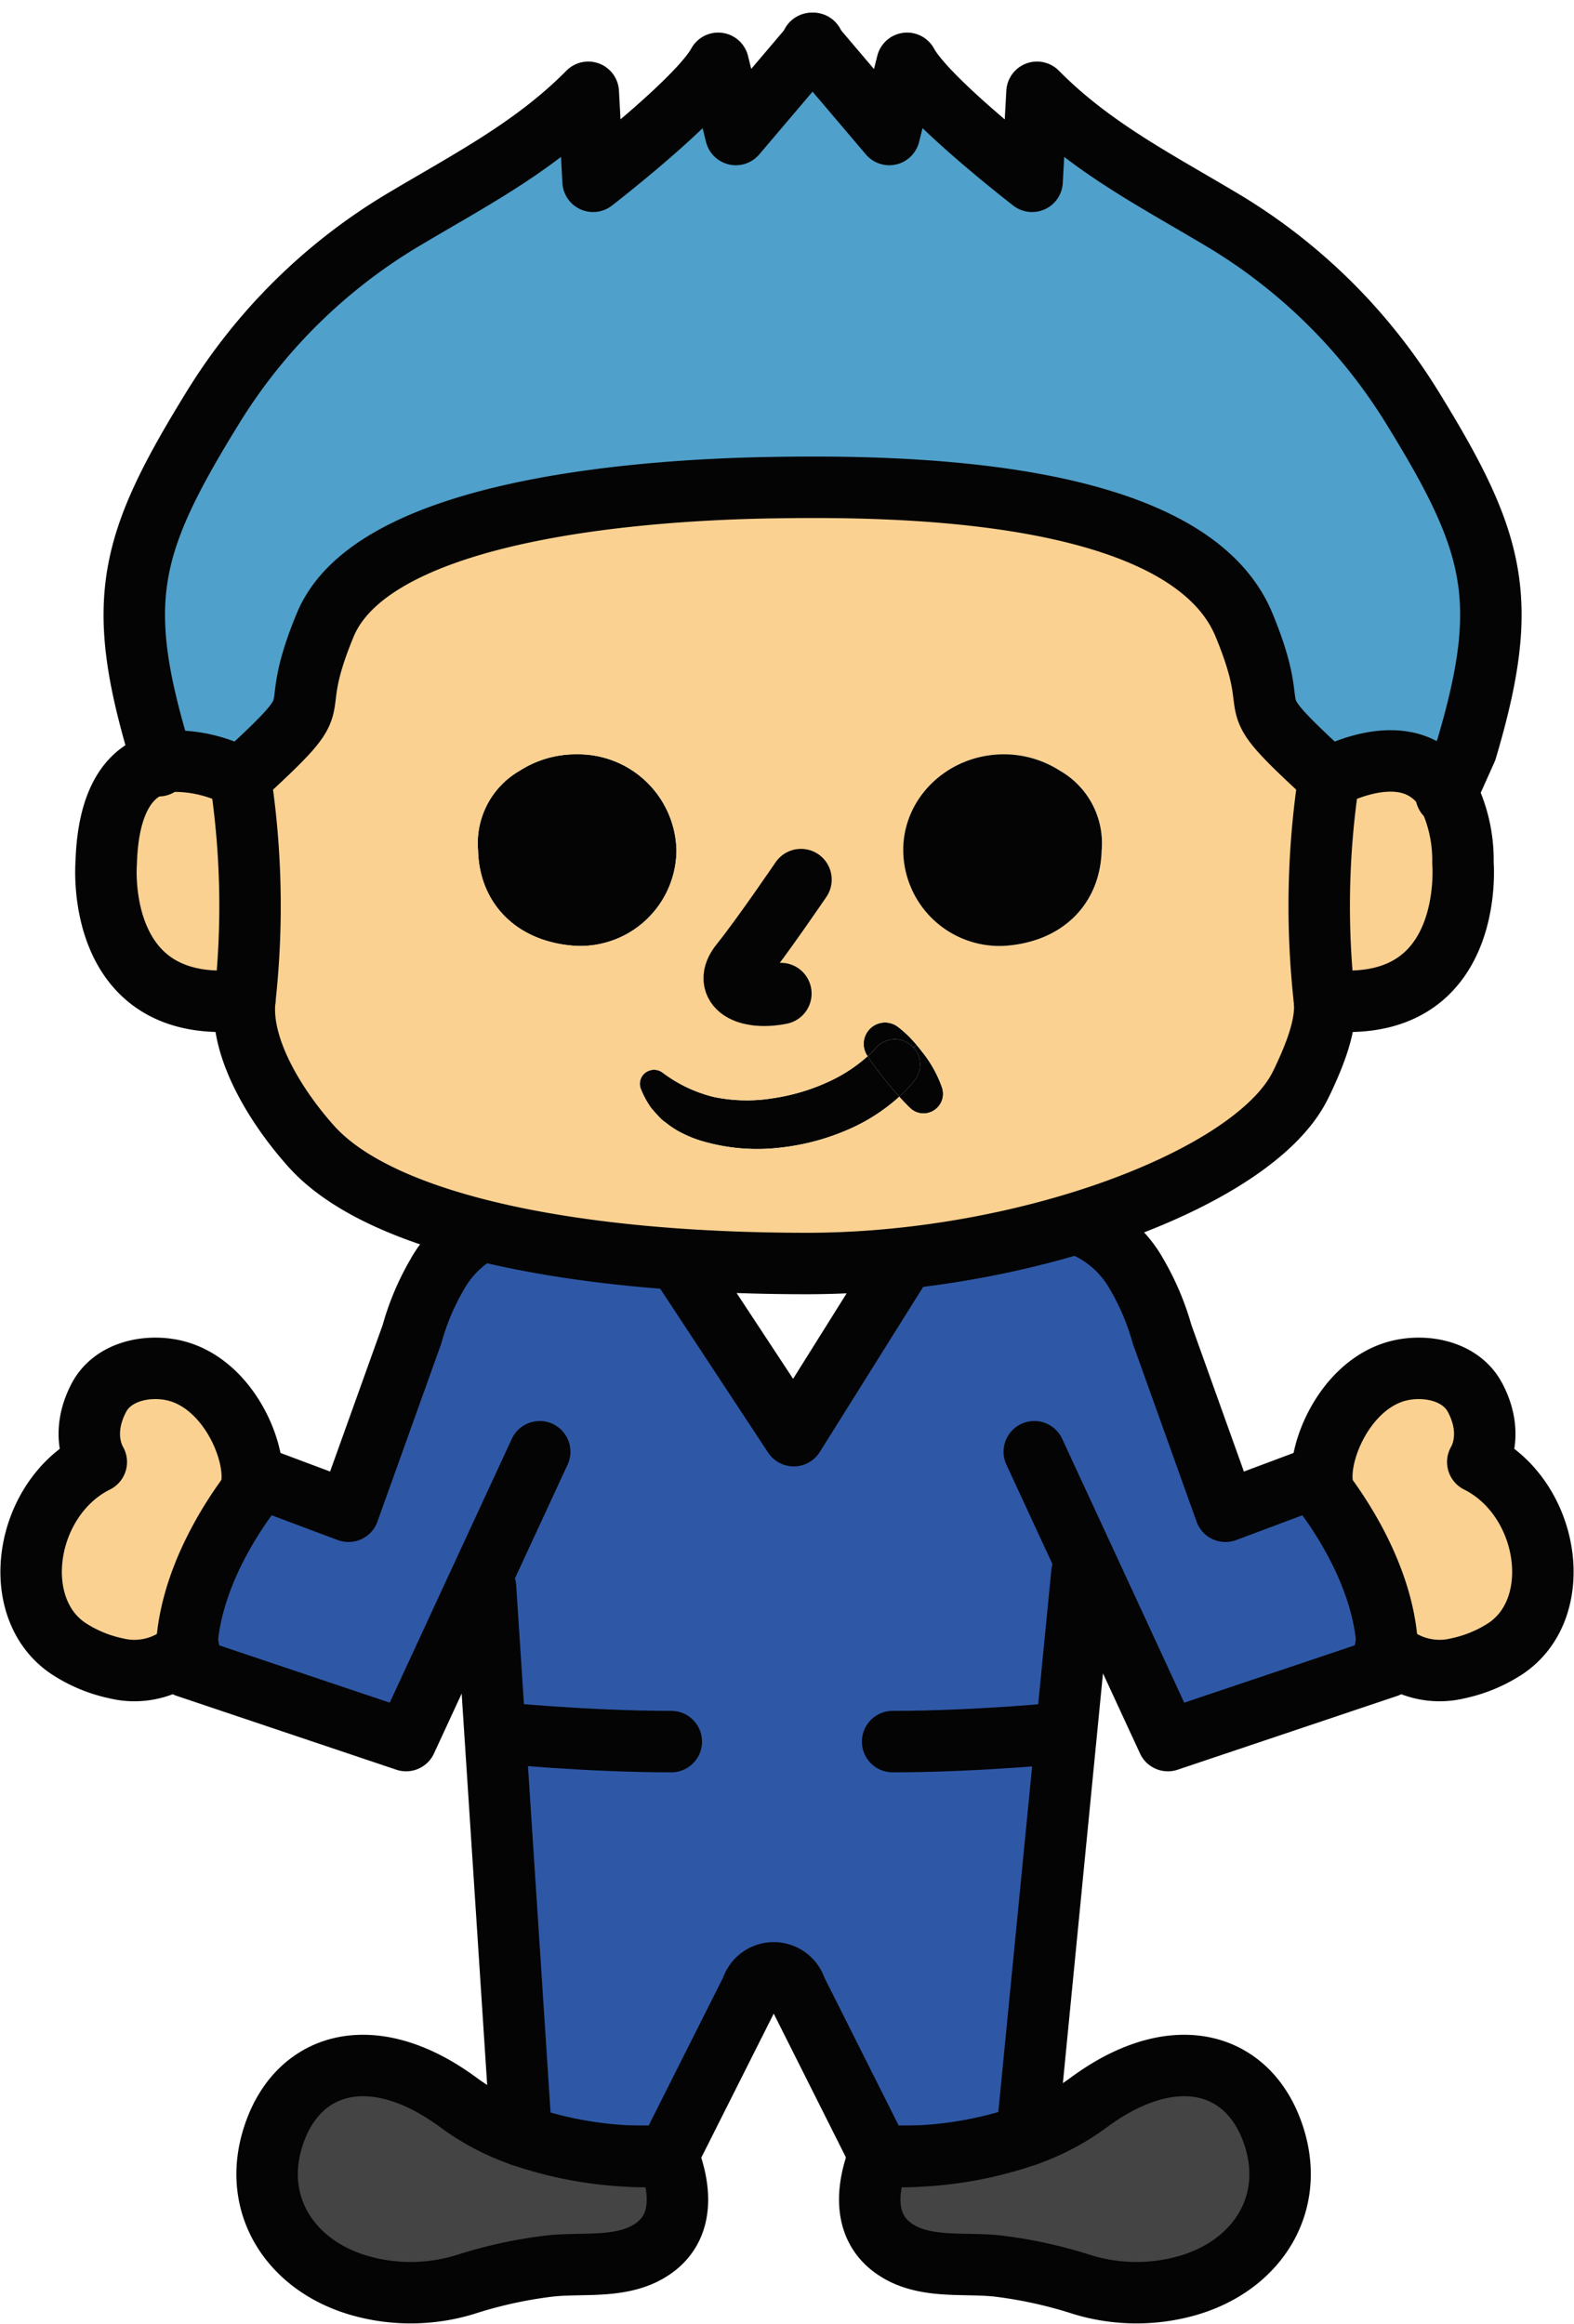 <svg xmlns="http://www.w3.org/2000/svg" width="179.298" height="264.685" viewBox="0 0 179.298 264.685">
  <g id="グループ_380" data-name="グループ 380" transform="translate(-726.159 -155.43)">
    <g id="グループ_374" data-name="グループ 374">
      <g id="グループ_373" data-name="グループ 373">
        <g id="グループ_371" data-name="グループ 371">
          <path id="パス_764" data-name="パス 764" d="M894.5,321.961c8.19,4.09,10.12,16.65,3.13,21.27a15.954,15.954,0,0,1-5.39,2.23,8.75,8.75,0,0,1-8.03-2.07c-.34-9.33-7.03-17.76-8.31-19.29l.84-.1c-.22-4.03,3.07-11.06,8.81-12.45,3.04-.73,7.06.02,8.67,3.13C896.467,319.011,894.477,321.951,894.5,321.961Z" fill="#fad191"/>
          <path id="パス_765" data-name="パス 765" d="M780.657,335.871l-8.24,17.82-24.99-8.4c-.03-.63-.04-1.28-.02-1.9.35-9.33,7.03-17.76,8.32-19.29a1.577,1.577,0,0,1,.21-.25l9.92,3.72,7.23-20.16a28.723,28.723,0,0,1,2.85-6.78,12.8,12.8,0,0,1,10.93-6.59h13.3l16.41,24.92,15.58-24.88v-.04h12.59a12.773,12.773,0,0,1,10.93,6.59,29.126,29.126,0,0,1,2.86,6.78l7.22,20.16,9.93-3.72a2.745,2.745,0,0,1,.21.25c1.28,1.53,7.97,9.96,8.31,19.29a17.23,17.23,0,0,1-.02,1.9l-24.99,8.4-9.01-19.49-.78.36-6.27,64.08a43.743,43.743,0,0,1-12.68,2.39h-4.09l-9.54-19a2.641,2.641,0,0,0-5.06,0l-9.55,18.99a.222.222,0,0,1-.09.01h-4.02a43.832,43.832,0,0,1-12.57-2.35l-4.07-62.44Z" fill="#2e58a6"/>
          <path id="パス_766" data-name="パス 766" d="M871.037,398.091c3.02,8.1-1.53,15.33-9.55,17.66a21.14,21.14,0,0,1-12.13-.12,51.362,51.362,0,0,0-9.49-2.08c-3.99-.46-8.71.43-12.13-2.19-3.32-2.55-2.82-6.84-1.45-10.34a.453.453,0,0,1,.08.01h.06c.44.02,1.92.09,4.03,0h12.45l.23-2.39a26.7,26.7,0,0,0,6.94-3.65C859.587,387.9,868.047,390.061,871.037,398.091Z" fill="#444"/>
          <path id="パス_767" data-name="パス 767" d="M843.137,398.641l-.23,2.39h-12.45A43.743,43.743,0,0,0,843.137,398.641Z" fill="#444"/>
          <path id="パス_768" data-name="パス 768" d="M802.267,401.021c1.38,3.5,1.88,7.79-1.44,10.34-3.43,2.62-8.14,1.73-12.13,2.19a51.185,51.185,0,0,0-9.49,2.08,21.14,21.14,0,0,1-12.13.12c-8.03-2.33-12.57-9.56-9.55-17.66,2.99-8.03,11.44-10.19,20.96-3.1a26.872,26.872,0,0,0,7.05,3.69l.15,2.35h12.42c2.1.09,3.58.02,4.02,0h.09v-.01Z" fill="#444"/>
          <path id="パス_769" data-name="パス 769" d="M802.217,401.021v.01h-.09A.222.222,0,0,0,802.217,401.021Z" fill="#444"/>
          <path id="パス_770" data-name="パス 770" d="M798.107,401.031h-12.42l-.15-2.35A43.832,43.832,0,0,0,798.107,401.031Z" fill="#444"/>
          <path id="パス_771" data-name="パス 771" d="M754.887,324l.84.1c-1.29,1.53-7.97,9.96-8.32,19.29a8.75,8.75,0,0,1-8.03,2.07,15.9,15.9,0,0,1-5.38-2.23c-7-4.62-5.07-17.18,3.13-21.27.02-.01-1.97-2.95.27-7.28,1.61-3.11,5.64-3.86,8.68-3.13C751.817,312.941,755.107,319.971,754.887,324Z" fill="#fad191"/>
        </g>
        <g id="グループ_372" data-name="グループ 372">
          <line id="線_161" data-name="線 161" x1="4.07" y1="62.44" transform="translate(781.467 336.241)" fill="none" stroke="#040404" stroke-linecap="round" stroke-linejoin="round" stroke-width="7"/>
          <line id="線_162" data-name="線 162" x1="4.02" transform="translate(798.107 401.031)" fill="none" stroke="#040404" stroke-linecap="round" stroke-linejoin="round" stroke-width="7"/>
          <path id="パス_772" data-name="パス 772" d="M826.367,401.031l-9.54-19a2.641,2.641,0,0,0-5.06,0l-9.55,18.99" fill="none" stroke="#040404" stroke-linecap="round" stroke-linejoin="round" stroke-width="7"/>
          <line id="線_163" data-name="線 163" x1="4.03" transform="translate(826.427 401.031)" fill="none" stroke="#040404" stroke-linecap="round" stroke-linejoin="round" stroke-width="7"/>
          <line id="線_164" data-name="線 164" x1="6.27" y2="64.08" transform="translate(843.137 334.561)" fill="none" stroke="#040404" stroke-linecap="round" stroke-linejoin="round" stroke-width="7"/>
          <path id="パス_773" data-name="パス 773" d="M785.537,398.681a26.872,26.872,0,0,1-7.05-3.69c-9.52-7.09-17.97-4.93-20.96,3.1-3.02,8.1,1.52,15.33,9.55,17.66a21.14,21.14,0,0,0,12.13-.12,51.185,51.185,0,0,1,9.49-2.08c3.99-.46,8.7.43,12.13-2.19,3.32-2.55,2.82-6.84,1.44-10.34h-.05a.222.222,0,0,1-.09.01c-.44.02-1.92.09-4.02,0A43.832,43.832,0,0,1,785.537,398.681Z" fill="none" stroke="#040404" stroke-linecap="round" stroke-linejoin="round" stroke-width="7"/>
          <path id="パス_774" data-name="パス 774" d="M843.137,398.641a26.7,26.7,0,0,0,6.94-3.65c9.51-7.09,17.97-4.93,20.96,3.1,3.02,8.1-1.53,15.33-9.55,17.66a21.14,21.14,0,0,1-12.13-.12,51.362,51.362,0,0,0-9.49-2.08c-3.99-.46-8.71.43-12.13-2.19-3.32-2.55-2.82-6.84-1.45-10.34a.453.453,0,0,1,.08.01h.06c.44.02,1.92.09,4.03,0A43.743,43.743,0,0,0,843.137,398.641Z" fill="none" stroke="#040404" stroke-linecap="round" stroke-linejoin="round" stroke-width="7"/>
          <path id="パス_775" data-name="パス 775" d="M883.977,343.191c.08.06.15.13.23.2a8.75,8.75,0,0,0,8.03,2.07,15.954,15.954,0,0,0,5.39-2.23c6.99-4.62,5.06-17.18-3.13-21.27-.02-.01,1.97-2.95-.28-7.28-1.61-3.11-5.63-3.86-8.67-3.13-5.74,1.39-9.03,8.42-8.81,12.45" fill="none" stroke="#040404" stroke-linecap="round" stroke-linejoin="round" stroke-width="7"/>
          <path id="パス_776" data-name="パス 776" d="M747.637,343.191c-.08.06-.15.13-.23.2a8.75,8.75,0,0,1-8.03,2.07,15.9,15.9,0,0,1-5.38-2.23c-7-4.62-5.07-17.18,3.13-21.27.02-.01-1.97-2.95.27-7.28,1.61-3.11,5.64-3.86,8.68-3.13,5.74,1.39,9.03,8.42,8.81,12.45" fill="none" stroke="#040404" stroke-linecap="round" stroke-linejoin="round" stroke-width="7"/>
          <path id="パス_777" data-name="パス 777" d="M787.637,320.791l-5.36,11.58-1.62,3.5-8.24,17.82-24.99-8.4c-.03-.63-.04-1.28-.02-1.9.35-9.33,7.03-17.76,8.32-19.29a1.577,1.577,0,0,1,.21-.25l9.92,3.72,7.23-20.16a28.723,28.723,0,0,1,2.85-6.78,12.8,12.8,0,0,1,10.93-6.59h57.88a12.773,12.773,0,0,1,10.93,6.59,29.126,29.126,0,0,1,2.86,6.78l7.22,20.16,9.93-3.72a2.745,2.745,0,0,1,.21.25c1.28,1.53,7.97,9.96,8.31,19.29a17.23,17.23,0,0,1-.02,1.9l-24.99,8.4-9.01-19.49-.85-1.83-5.36-11.58" fill="none" stroke="#040404" stroke-linecap="round" stroke-linejoin="round" stroke-width="7"/>
          <path id="パス_778" data-name="パス 778" d="M799.977,293.751l.19.29,16.41,24.92,15.58-24.88" fill="none" stroke="#040404" stroke-linecap="round" stroke-linejoin="round" stroke-width="7"/>
        </g>
      </g>
    </g>
    <g id="グループ_379" data-name="グループ 379">
      <g id="グループ_378" data-name="グループ 378">
        <g id="グループ_377" data-name="グループ 377">
          <g id="グループ_375" data-name="グループ 375">
            <path id="パス_779" data-name="パス 779" d="M824.907,275.611a2.431,2.431,0,0,1,3.57-3.19,12.411,12.411,0,0,1,1.59,1.46c.17.18.35.38.51.58l-.35.29c-.07-.06-.15-.14-.23-.21a2.857,2.857,0,0,0-4.05.24l-.05.06a9.657,9.657,0,0,1-.91.9v-.01Z" fill="#040404"/>
            <path id="パス_780" data-name="パス 780" d="M744.227,242.4l.01-1.58c-5.06-17.06-3.35-23.52,6.17-38.97a63.848,63.848,0,0,1,21.47-21.26c7.67-4.59,15.02-8.31,21.29-14.65l.55,10.14s11.98-9.25,14.25-13.44l2.01,8.11,8.74-10.29,8.74,10.29,2.03-8.11c2.26,4.19,14.24,13.44,14.24,13.44l.56-10.14c6.26,6.34,13.61,10.06,21.28,14.65a63.849,63.849,0,0,1,21.47,21.26c9.53,15.45,11.22,21.91,6.16,38.97l-2.2,4.91a6.857,6.857,0,0,0-3.78-3.21c-4.37-1.5-9.68,1.53-9.68,1.53-11.19-10.27-4.73-5.51-9.68-17.46-6.52-15.73-39.93-15.85-54.01-15.61-12.49.22-44.98,1.97-50.64,15.63-4.94,11.93,1.53,7.17-9.67,17.44a15.67,15.67,0,0,0-7.67-1.92A8.381,8.381,0,0,0,744.227,242.4Z" fill="#4fa0ca"/>
            <path id="パス_781" data-name="パス 781" d="M828.6,280.351c-.46-.52-.91-1.05-1.36-1.59-.4-.5-.79-.98-1.17-1.49-.38-.49-.76-1.02-1.08-1.53a9.657,9.657,0,0,0,.91-.9l.05-.06a2.857,2.857,0,0,1,4.05-.24c.08.07.16.15.23.21a2.915,2.915,0,0,1,.12,3.73A16.391,16.391,0,0,1,828.6,280.351Z" fill="#040404"/>
            <path id="パス_782" data-name="パス 782" d="M832.057,282.141a2.178,2.178,0,0,1-2.24-.52l-.09-.08c-.39-.39-.77-.78-1.13-1.19a16.391,16.391,0,0,0,1.75-1.87,2.915,2.915,0,0,0-.12-3.73l.35-.29c.29.34.56.7.84,1.05a13.918,13.918,0,0,1,2.06,3.82A2.234,2.234,0,0,1,832.057,282.141Z" fill="#040404"/>
            <path id="パス_783" data-name="パス 783" d="M820.7,278.571a17.649,17.649,0,0,0,4.29-2.83c.32.51.7,1.04,1.08,1.53.38.51.77.99,1.17,1.49.45.54.9,1.07,1.36,1.59a21.194,21.194,0,0,1-5.41,3.56,26.572,26.572,0,0,1-8.34,2.26,22.248,22.248,0,0,1-8.73-.77,13.374,13.374,0,0,1-2.14-.84A9.886,9.886,0,0,1,802,283.3a4.391,4.391,0,0,1-.89-.79c-.27-.29-.54-.6-.79-.9a10.176,10.176,0,0,1-1.13-2.07,1.589,1.589,0,0,1,.82-2.12,1.609,1.609,0,0,1,1.59.16l.26.19a15.862,15.862,0,0,0,5.66,2.62,18.446,18.446,0,0,0,6.64.14A23.105,23.105,0,0,0,820.7,278.571Z" fill="#040404"/>
            <path id="パス_784" data-name="パス 784" d="M803.217,252.251a10.959,10.959,0,0,1-11.45,10.92c-6.75-.41-11-4.83-11.15-10.86a9.521,9.521,0,0,1,4.74-9.09,11.76,11.76,0,0,1,6.41-1.87A11.194,11.194,0,0,1,803.217,252.251Z" fill="#040404"/>
            <path id="パス_785" data-name="パス 785" d="M877.537,244.051a96.818,96.818,0,0,0-.51,25.27c.3,2.79-1.11,6.22-2.23,8.66-.19.42-.4.85-.61,1.26-5.39,10.47-31.3,20.11-56.13,20.11-26.7,0-48.42-4.5-56.37-13.27-3.61-3.99-8.26-10.93-7.64-16.76a96.814,96.814,0,0,0-.51-25.27c11.2-10.27,4.73-5.51,9.67-17.44,5.66-13.66,38.15-15.41,50.64-15.63,14.08-.24,47.49-.12,54.01,15.61C872.807,238.541,866.347,233.781,877.537,244.051Zm-52.55,31.69a17.649,17.649,0,0,1-4.29,2.83,23.105,23.105,0,0,1-6.54,1.96,18.446,18.446,0,0,1-6.64-.14,15.862,15.862,0,0,1-5.66-2.62l-.26-.19a1.609,1.609,0,0,0-1.59-.16,1.589,1.589,0,0,0-.82,2.12,10.176,10.176,0,0,0,1.13,2.07c.25.3.52.61.79.9a4.391,4.391,0,0,0,.89.79,9.886,9.886,0,0,0,1.98,1.26,13.374,13.374,0,0,0,2.14.84,22.248,22.248,0,0,0,8.73.77,26.572,26.572,0,0,0,8.34-2.26,21.194,21.194,0,0,0,5.41-3.56c.36.41.74.8,1.13,1.19l.09.08a2.178,2.178,0,0,0,2.24.52,2.234,2.234,0,0,0,1.42-2.81,13.918,13.918,0,0,0-2.06-3.82c-.28-.35-.55-.71-.84-1.05-.16-.2-.34-.4-.51-.58a12.411,12.411,0,0,0-1.59-1.46,2.431,2.431,0,0,0-3.57,3.19l.08.12Zm-33.22-12.57a10.959,10.959,0,0,0,11.45-10.92,11.194,11.194,0,0,0-11.45-10.9,11.76,11.76,0,0,0-6.41,1.87,9.521,9.521,0,0,0-4.74,9.09C780.767,258.341,785.017,262.761,791.767,263.171Zm59.88-10.86a9.51,9.51,0,0,0-4.75-9.09,11.793,11.793,0,0,0-6.39-1.87c-6.33,0-11.46,4.9-11.46,10.9a10.968,10.968,0,0,0,11.46,10.92C847.247,262.761,851.487,258.341,851.647,252.311Z" fill="#fad191"/>
            <path id="パス_786" data-name="パス 786" d="M753.537,244.051a96.814,96.814,0,0,1,.51,25.27c-17.3,2.04-15.79-15.6-15.79-15.6.22-7.52,2.91-10.46,5.97-11.32a8.381,8.381,0,0,1,1.64-.27A15.67,15.67,0,0,1,753.537,244.051Z" fill="#fad191"/>
            <path id="パス_787" data-name="パス 787" d="M891,245.731a17.075,17.075,0,0,1,1.81,7.99s1.53,17.64-15.78,15.6a96.818,96.818,0,0,1,.51-25.27s5.31-3.03,9.68-1.53A6.857,6.857,0,0,1,891,245.731Z" fill="#fad191"/>
            <path id="パス_788" data-name="パス 788" d="M840.507,263.171a10.968,10.968,0,0,1-11.46-10.92c0-6,5.13-10.9,11.46-10.9a11.793,11.793,0,0,1,6.39,1.87,9.51,9.51,0,0,1,4.75,9.09C851.487,258.341,847.247,262.761,840.507,263.171Z" fill="#040404"/>
          </g>
          <g id="グループ_376" data-name="グループ 376">
            <path id="パス_789" data-name="パス 789" d="M818.8,160.371l-.08.09-8.74,10.29-2.01-8.11c-2.27,4.19-14.25,13.44-14.25,13.44l-.55-10.14c-6.27,6.34-13.62,10.06-21.29,14.65a63.848,63.848,0,0,0-21.47,21.26c-9.52,15.45-11.23,21.91-6.17,38.97l-.01,1.58v.25" fill="none" stroke="#040404" stroke-linecap="round" stroke-linejoin="round" stroke-width="7"/>
            <path id="パス_790" data-name="パス 790" d="M818.637,160.371l.08.09,8.74,10.29,2.03-8.11c2.26,4.19,14.24,13.44,14.24,13.44l.56-10.14c6.26,6.34,13.61,10.06,21.28,14.65a63.849,63.849,0,0,1,21.47,21.26c9.53,15.45,11.22,21.91,6.16,38.97l-2.2,4.91-.11.24" fill="none" stroke="#040404" stroke-linecap="round" stroke-linejoin="round" stroke-width="7"/>
            <path id="パス_791" data-name="パス 791" d="M753.537,244.051a15.67,15.67,0,0,0-7.67-1.92,8.381,8.381,0,0,0-1.64.27c-3.06.86-5.75,3.8-5.97,11.32,0,0-1.51,17.64,15.79,15.6" fill="none" stroke="#040404" stroke-linecap="round" stroke-linejoin="round" stroke-width="7"/>
            <path id="パス_792" data-name="パス 792" d="M754.047,269.321c-.62,5.83,4.03,12.77,7.64,16.76,7.95,8.77,29.67,13.27,56.37,13.27,24.83,0,50.74-9.64,56.13-20.11.21-.41.42-.84.61-1.26,1.12-2.44,2.53-5.87,2.23-8.66a96.818,96.818,0,0,1,.51-25.27c-11.19-10.27-4.73-5.51-9.68-17.46-6.52-15.73-39.93-15.85-54.01-15.61-12.49.22-44.98,1.97-50.64,15.63-4.94,11.93,1.53,7.17-9.67,17.44A96.814,96.814,0,0,1,754.047,269.321Z" fill="none" stroke="#040404" stroke-linecap="round" stroke-linejoin="round" stroke-width="7"/>
            <path id="パス_793" data-name="パス 793" d="M877.537,244.051s5.31-3.03,9.68-1.53a6.857,6.857,0,0,1,3.78,3.21,17.075,17.075,0,0,1,1.81,7.99s1.53,17.64-15.78,15.6" fill="none" stroke="#040404" stroke-linecap="round" stroke-linejoin="round" stroke-width="7"/>
            <path id="パス_794" data-name="パス 794" d="M817.4,255.621s-4.46,6.56-6.87,9.55c-2.16,2.67.76,4.2,4.58,3.43" fill="none" stroke="#040404" stroke-linecap="round" stroke-linejoin="round" stroke-width="7"/>
          </g>
        </g>
      </g>
    </g>
    <path id="パス_795" data-name="パス 795" d="M783.052,352.808s9.954,1,19.576,1" fill="#2e58a6" stroke="#040404" stroke-linecap="round" stroke-linejoin="round" stroke-width="7"/>
    <path id="パス_796" data-name="パス 796" d="M847.416,352.808s-9.954,1-19.576,1" fill="#2e58a6" stroke="#040404" stroke-linecap="round" stroke-linejoin="round" stroke-width="7"/>
  </g>
</svg>
